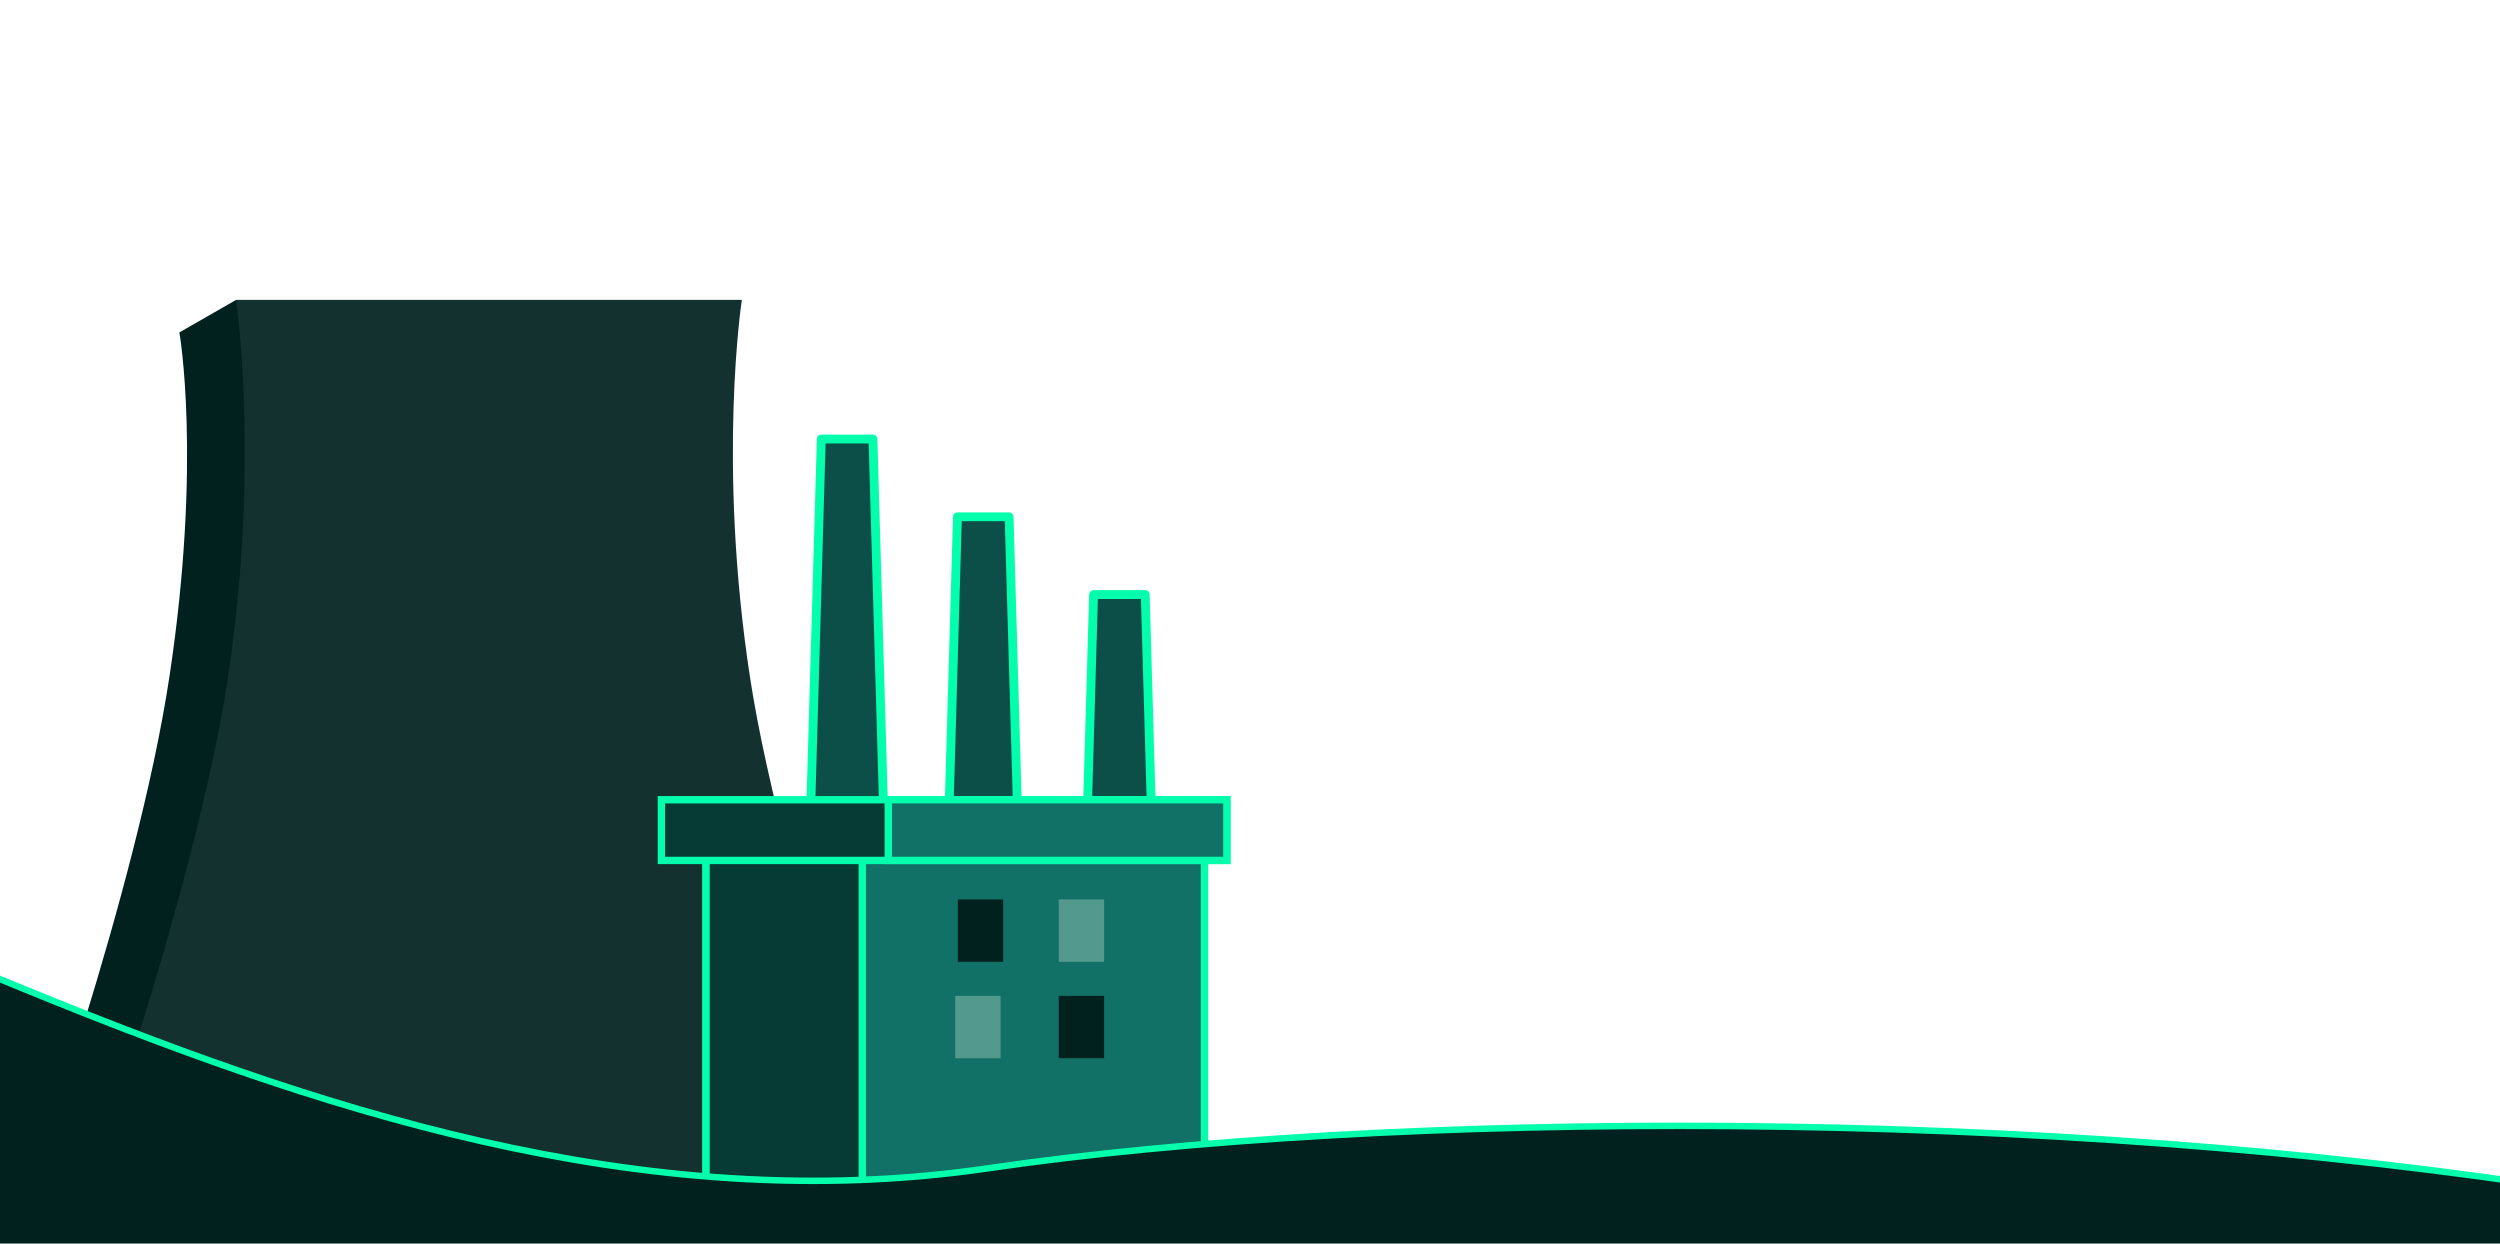 <svg width="193" height="96" viewBox="0 0 193 96" fill="none" xmlns="http://www.w3.org/2000/svg">
<g clip-path="url(#clip0_16569_27175)">
<path d="M13.081 52.233C15.604 35.54 13.847 25.664 13.847 25.664L18.228 23.15C18.228 23.15 50.839 35.54 53.405 52.233C55.976 68.921 5.902 95.244 5.902 95.244L1.81 93.071C1.81 93.071 10.558 68.921 13.081 52.233Z" fill="#01211E"/>
<path d="M17.588 52.361C20.111 35.668 18.218 23.15 18.218 23.15H57.271C57.271 23.15 55.345 35.668 57.912 52.361C60.483 69.049 70.112 95.372 70.112 95.372H5.594C5.594 95.372 15.065 69.049 17.588 52.361Z" fill="#13312E"/>
<path d="M67.392 33.893H63.403L62.077 80.206H68.723L67.392 33.893Z" fill="#0B4F48" stroke="#03FFAB" stroke-width="0.683" stroke-linecap="round" stroke-linejoin="round"/>
<path d="M77.902 39.897H73.914L72.583 86.21H79.233L77.902 39.897Z" fill="#0B4F48" stroke="#03FFAB" stroke-width="0.683" stroke-linecap="round" stroke-linejoin="round"/>
<path d="M88.412 45.899H84.423L83.092 92.212H89.738L88.412 45.899Z" fill="#0B4F48" stroke="#03FFAB" stroke-width="0.683" stroke-linecap="round" stroke-linejoin="round"/>
<path d="M54.505 91.549V65.701H92.987V91.549H54.505Z" fill="#117167" stroke="#03FFAB" stroke-width="0.569"/>
<path d="M54.505 91.549V65.701H66.57V91.549H54.505Z" fill="#053A35" stroke="#03FFAB" stroke-width="0.569"/>
<path d="M77.446 69.437H73.943V74.253H77.446V69.437Z" fill="#01211E"/>
<path d="M85.237 76.88H81.734V81.696H85.237V76.88Z" fill="#01211E"/>
<path d="M85.237 69.437H81.734V74.253H85.237V69.437Z" fill="#54998E"/>
<path d="M77.245 76.88H73.742V81.696H77.245V76.88Z" fill="#54998E"/>
<path d="M51.061 66.425V61.741H94.712V66.425H51.061Z" fill="#053A35" stroke="#03FFAB" stroke-width="0.569"/>
<path d="M68.578 66.425V61.74H94.716V66.425H68.578Z" fill="#117167" stroke="#03FFAB" stroke-width="0.569"/>
<path d="M-74.333 89.669C-74.046 89.675 -73.786 89.682 -73.554 89.69L-75.392 106.86C-77.65 107.264 -79.416 107.241 -80.841 106.909C-83.178 106.364 -84.631 104.977 -85.835 103.174C-86.44 102.269 -86.979 101.264 -87.535 100.209C-87.576 100.133 -87.616 100.056 -87.656 99.98C-88.174 98.998 -88.711 97.979 -89.329 96.978C-90.664 94.817 -92.385 92.728 -95.144 91.221L-95.144 91.221C-95.287 91.143 -95.382 91.075 -95.44 91.018C-95.484 90.976 -95.497 90.949 -95.501 90.94C-95.5 90.937 -95.496 90.932 -95.491 90.925C-95.468 90.896 -95.416 90.852 -95.318 90.8C-95.124 90.696 -94.811 90.594 -94.385 90.496C-93.963 90.4 -93.445 90.313 -92.85 90.235C-90.463 89.922 -86.887 89.756 -83.375 89.681C-79.865 89.606 -76.431 89.622 -74.333 89.669ZM164.303 145.515L-76.805 124.75L-74.935 107.283C-73.522 107.009 -71.937 106.577 -70.152 105.969L-70.232 105.732L-70.152 105.969C-68.835 105.52 -68.205 104.365 -68.006 102.806C-67.809 101.252 -68.027 99.234 -68.456 96.933C-68.864 94.75 -69.466 92.287 -70.101 89.692C-70.136 89.548 -70.171 89.404 -70.207 89.26C-70.88 86.503 -71.581 83.603 -72.124 80.718C-73.21 74.935 -73.646 69.262 -71.986 64.943C-71.158 62.792 -69.811 60.978 -67.759 59.65C-65.704 58.319 -62.926 57.466 -59.223 57.265C-50.865 56.813 -41.579 59.12 -31.493 62.733C-24.622 65.194 -17.398 68.254 -9.855 71.448C-6.325 72.944 -2.725 74.468 0.941 75.975C23.919 85.418 49.441 94.13 76.303 90.189C106.741 85.724 158.228 85.371 199.309 91.99C219.854 95.3 237.763 100.35 249.134 107.479C254.819 111.042 258.846 115.111 260.768 119.719C262.681 124.305 262.522 129.459 259.775 135.246L217.932 172.905L164.395 145.541L164.351 145.519L164.303 145.515ZM-95.503 90.944C-95.503 90.944 -95.503 90.944 -95.503 90.942L-95.503 90.944Z" fill="#01211E" stroke="#03FFAB" stroke-width="0.5"/>
</g>
<defs>
<clipPath id="clip0_16569_27175">
<rect width="193" height="96" fill="white"/>
</clipPath>
</defs>
</svg>
